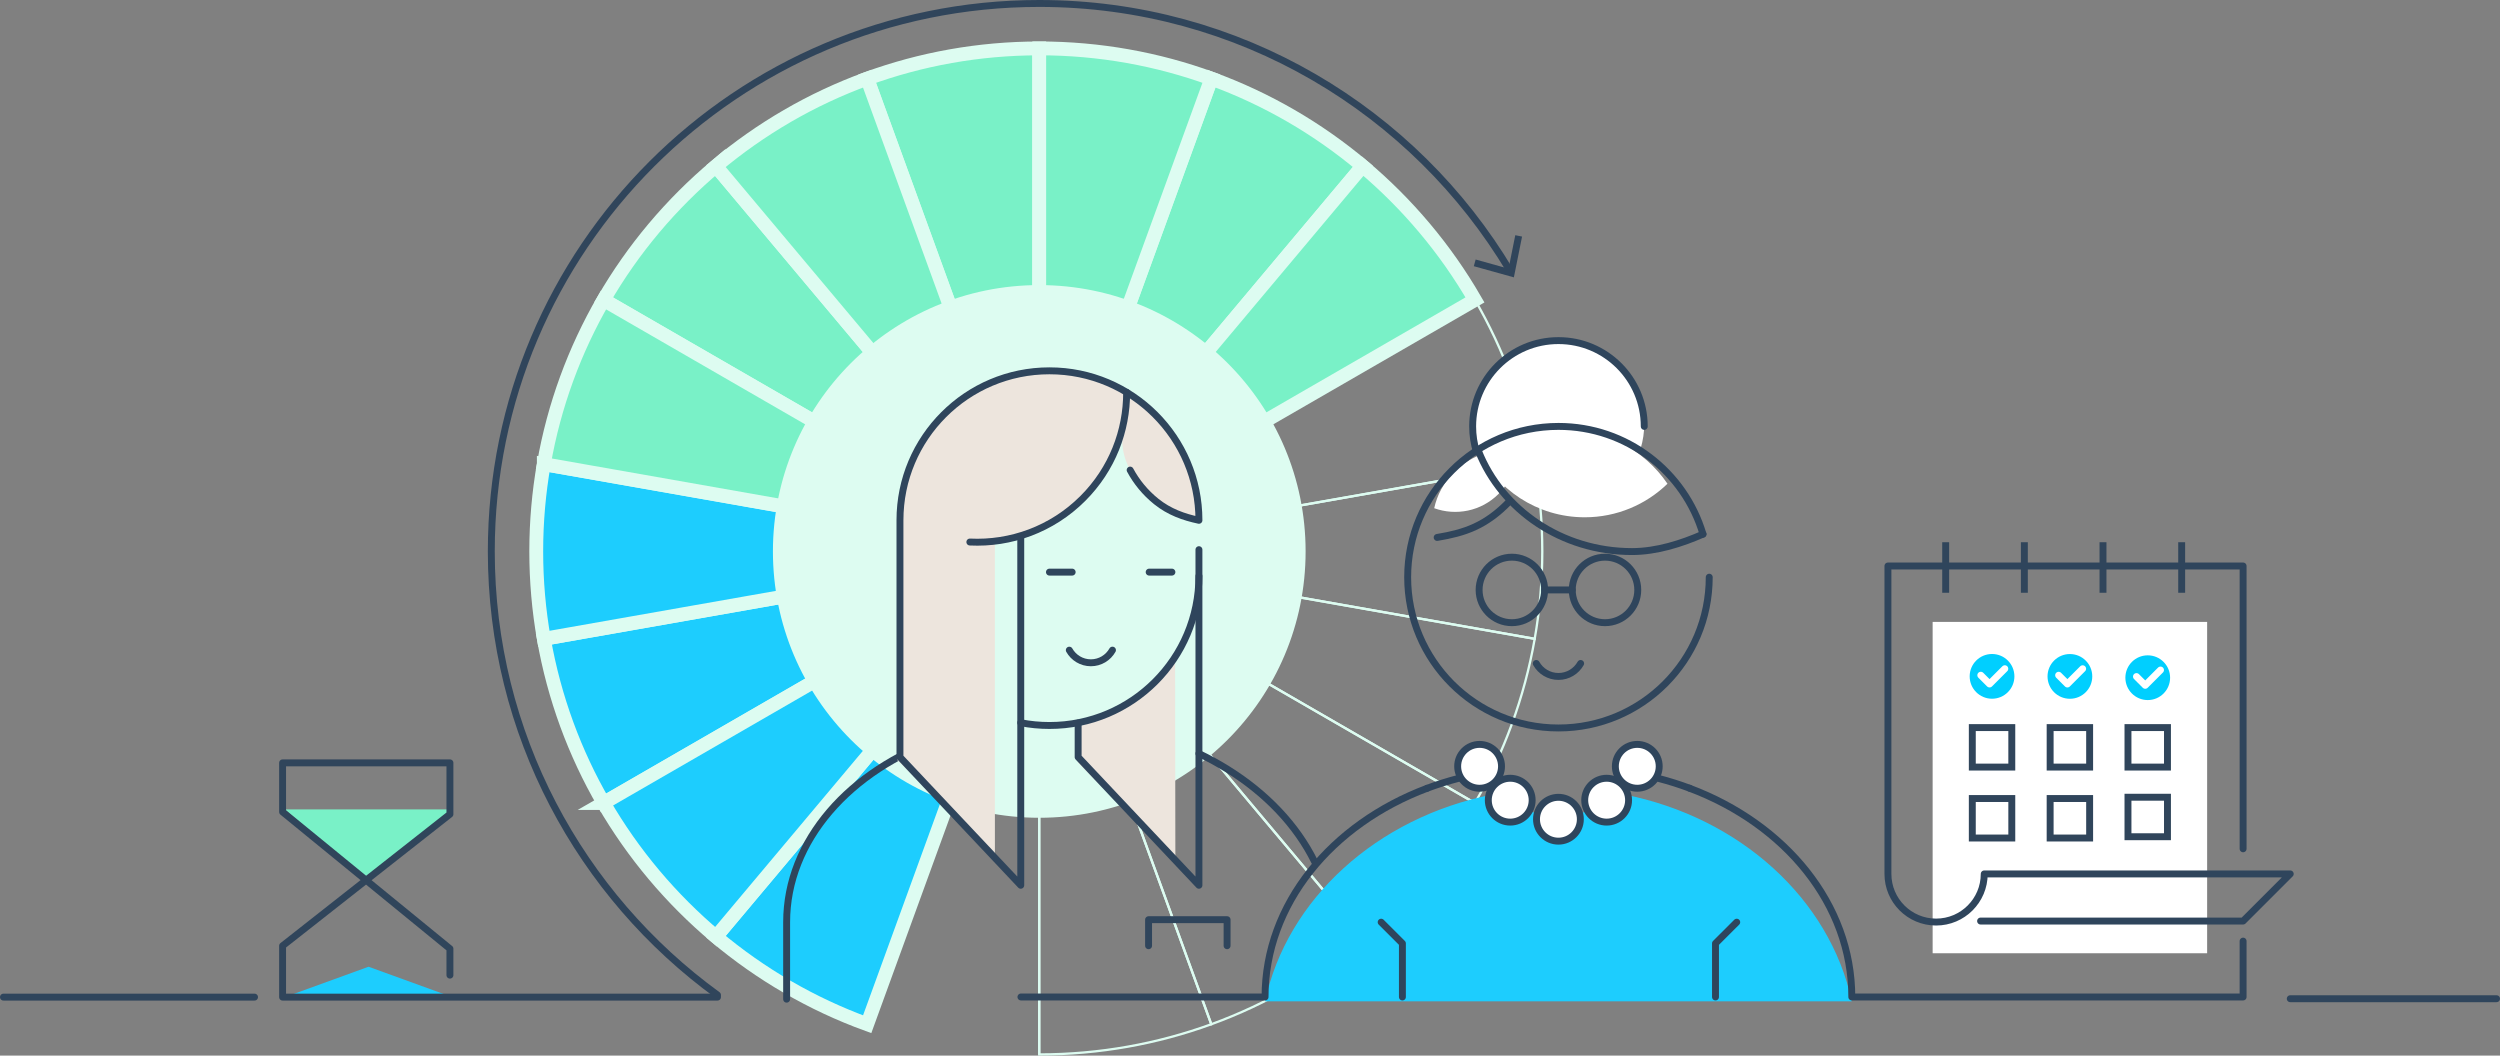 <svg xmlns="http://www.w3.org/2000/svg" id="Layer_2" viewBox="0 0 1083 457.29"><rect x="0" y="0" width="1083" height="457.29" fill="#808080" stroke="none"/><defs><style>.cls-1,.cls-2,.cls-3,.cls-4,.cls-5{fill:none;}.cls-1,.cls-2,.cls-6,.cls-4,.cls-5{stroke-width:3px;}.cls-1,.cls-3,.cls-7,.cls-8{stroke-miterlimit:10;}.cls-1,.cls-5{stroke:#30455b;}.cls-2,.cls-6{stroke:#2f455c;}.cls-2,.cls-6,.cls-4,.cls-5{stroke-linecap:round;stroke-linejoin:round;}.cls-9{fill:#00cfff;}.cls-10{fill:#ede5dd;}.cls-11,.cls-6{fill:#fff;}.cls-12{fill:#30455b;}.cls-13{fill:#ddfcf1;}.cls-14,.cls-7{fill:#1dcdfe;}.cls-15,.cls-8{fill:#79f1c7;}.cls-3,.cls-7,.cls-8{stroke:#ddfcf1;}.cls-7,.cls-8{stroke-width:6px;}.cls-4{stroke:#fff;}</style></defs><g id="Illustration"><rect class="cls-11" x="837.22" y="269.41" width="118.91" height="143.54"></rect><path class="cls-7" d="m450.19,238.9h0l-214.6,37.84c4.47,25.51,13.37,49.49,25.89,71.12l188.72-108.96h0Z"></path><path class="cls-8" d="m310.13,71.98c-19.39,16.3-35.91,35.9-48.67,57.96l188.74,108.97-140.07-166.92Z"></path><path class="cls-7" d="m450.19,238.9h0l-140.04,166.9c19.28,16.19,41.39,29.12,65.51,37.9l74.54-204.79h0Z"></path><path class="cls-7" d="m235.58,201.06c-2.15,12.28-3.28,24.92-3.28,37.82s1.13,25.56,3.29,37.86l214.6-37.84-214.61-37.84Z"></path><path class="cls-8" d="m450.19,238.9h0l-188.74-108.97c-12.51,21.63-21.41,45.62-25.87,71.12l214.61,37.84h0Z"></path><path class="cls-7" d="m261.48,347.85c12.76,22.05,29.28,41.65,48.67,57.94l140.04-166.9-188.72,108.96Z"></path><path class="cls-3" d="m450.19,238.9l188.75,108.97c12.52-21.63,21.43-45.62,25.9-71.13l-214.64-37.85Z"></path><path class="cls-3" d="m450.19,238.9h0l140.06,166.92c19.4-16.29,35.92-35.89,48.69-57.95l-188.75-108.97h0Z"></path><path class="cls-3" d="m450.19,238.9v217.89s.01,0,.02,0c26.18,0,51.27-4.62,74.52-13.08l-74.54-204.81h0Z"></path><polyline class="cls-3" points="450.19 456.79 450.19 238.9 375.65 443.69"></polyline><path class="cls-3" d="m450.19,238.9l74.54,204.81c24.12-8.78,46.24-21.7,65.52-37.89l-140.06-166.92h0Z"></path><path class="cls-3" d="m450.19,238.9h0l214.64,37.85c2.16-12.3,3.29-24.95,3.29-37.87s-1.13-25.54-3.28-37.83l-214.65,37.85h0Z"></path><path class="cls-8" d="m590.28,71.95c-19.28-16.2-41.41-29.12-65.53-37.9l-74.56,204.85,140.08-166.94Z"></path><path class="cls-8" d="m450.19,238.9V20.97c-26.19,0-51.29,4.63-74.55,13.1l74.55,204.83h0Z"></path><path class="cls-8" d="m450.19,238.9h0l74.56-204.85c-23.25-8.46-48.36-13.09-74.54-13.09,0,0-.01,0-.02,0v217.93h0Z"></path><path class="cls-8" d="m450.19,238.9l-74.55-204.83c-24.11,8.78-46.23,21.71-65.51,37.91l140.07,166.92h0Z"></path><path class="cls-8" d="m450.19,238.9h0l188.77-108.98c-12.76-22.06-29.28-41.67-48.68-57.96l-140.08,166.94h0Z"></path><path class="cls-3" d="m664.84,201.05c-4.47-25.51-13.37-49.5-25.88-71.14l-188.77,108.98,214.65-37.85Z"></path><circle class="cls-13" cx="450.21" cy="238.88" r="115.38"></circle><circle class="cls-9" cx="896.68" cy="293.02" r="9.69"></circle><polyline class="cls-4" points="891.8 292.52 895.59 296.31 902.2 289.7"></polyline><circle class="cls-9" cx="930.4" cy="293.58" r="9.69"></circle><polyline class="cls-4" points="925.52 293.09 929.31 296.88 935.93 290.26"></polyline><circle class="cls-9" cx="862.95" cy="293" r="9.69"></circle><polyline class="cls-4" points="858.08 292.51 861.87 296.3 868.48 289.69"></polyline><path class="cls-10" d="m488.06,180.26l.73-8.89,9.5,5.86c8.15,7.57,12.18,12.99,17.83,30.57l3.36,18.33-11.52-5.95c-16.1-8.32-26.22-22.54-19.9-39.91Z"></path><path class="cls-2" d="m481.92,281.64c-1.84,3.27-5.34,5.48-9.35,5.48s-7.52-2.21-9.35-5.47"></path><path class="cls-2" d="m519.38,326.45c4.25,2.04,8.32,4.27,12.2,6.67,16.88,10.47,30.09,24.3,37.91,40.17"></path><path class="cls-2" d="m407.64,319.87c-39.43,13.7-66.87,44.2-66.87,79.64v33.33"></path><line class="cls-2" x1="464.46" y1="247.84" x2="454.62" y2="247.84"></line><line class="cls-2" x1="507.67" y1="247.84" x2="497.82" y2="247.84"></line><polyline class="cls-2" points="497.56 409.69 497.56 398.41 531.57 398.41 531.57 409.69"></polyline><path class="cls-10" d="m467.05,330.44v-15.88l2.17-.42c19.71-8.02,32.41-15.16,39.83-31.46h0s.12,90.62.12,90.62l-42.12-42.85Z"></path><path class="cls-2" d="m519.38,238.12v145.38l-52.33-55.52v-14.75"></path><path class="cls-2" d="m519.38,249.52c0,35.77-28.99,64.76-64.76,64.76-4.25,0-8.41-.41-12.43-1.19"></path><path class="cls-10" d="m388.82,329.39l42.17,41.6v-136.57l11.19-2.34c24.86-9.03,41.87-26.02,44.85-49.23l1.03-12.91-18.34-7.51c-24.35-6.63-50.73,3.8-66.19,23.74-7.97,10.27-12.84,23.07-13.07,36.95l-1.64,106.27Z"></path><path class="cls-2" d="m488.06,169.94c.05,16.64-6.27,33.29-18.97,45.98-13.45,13.45-31.34,19.75-48.95,18.89"></path><path class="cls-2" d="m442.19,232.77v150.73l-52.33-55.52v-102.58c0-35.77,28.99-64.76,64.76-64.76s64.76,28.99,64.76,64.76c-6.6-1.41-12.88-3.63-18.5-8.16-4.79-3.86-8.57-8.5-11.3-13.6"></path><path class="cls-11" d="m639.63,194.67c-1.09-3.5-1.68-7.23-1.68-11.09,0-20.53,16.64-37.17,37.17-37.17s37.17,16.64,37.17,37.17c0,3.68-.53,7.23-1.53,10.59l-71.13.51Z"></path><path class="cls-14" d="m703.83,344.22c-10.33,6.75-16.38,8.41-28.72,8.41s-18.97-1.84-28.72-8.41c-49.92,9.93-88.85,45.2-98.37,89.57h254.18c-9.52-44.38-48.46-79.64-98.37-89.57Z"></path><path class="cls-2" d="m639.63,195.81c-1.09-3.5-1.68-7.23-1.68-11.09,0-20.53,16.64-37.17,37.17-37.17s37.17,16.64,37.17,37.17"></path><path class="cls-11" d="m639.84,194.38c8.21,17.55,26.01,29.71,46.67,29.71,13.93,0,26.57-5.54,35.84-14.53-10.05-14.89-28.27-24.84-49.08-24.84-12.48,0-24.01,3.59-33.43,9.66Z"></path><path class="cls-11" d="m621.31,220.16c9.4,3.41,20.33,1.35,27.86-6.19,5.08-5.08,7.67-11.71,7.77-18.38-9.1-1.76-19.38,1.25-26.97,8.84-4.55,4.55-7.45,10.07-8.67,15.72Z"></path><path class="cls-2" d="m740.44,250.04c0,36.08-29.25,65.32-65.32,65.32s-65.32-29.25-65.32-65.32,29.25-65.32,65.32-65.32c29.6,0,54.6,19.68,62.62,46.68"></path><path class="cls-2" d="m640.5,195.46c10.1,25.4,36.06,43.48,66.5,43.48,10.72,0,21.63-3.54,30.74-7.55"></path><path class="cls-2" d="m654.1,216.97c-10.43,10.93-19.62,13.85-31.52,15.85"></path><path class="cls-2" d="m684.73,287.41c-1.89,3.36-5.49,5.63-9.61,5.63s-7.72-2.27-9.61-5.62"></path><path class="cls-2" d="m618.26,341.47c4.38-1.64,8.9-3.07,13.54-4.28"></path><path class="cls-2" d="m618.26,341.47c-41.42,15.55-70.24,50.19-70.24,90.42h-105.75"></path><path class="cls-2" d="m731.97,341.47c-4.38-1.64-8.9-3.07-13.54-4.28"></path><circle class="cls-2" cx="654.94" cy="255.56" r="14.19"></circle><circle class="cls-2" cx="695.29" cy="255.56" r="14.19"></circle><line class="cls-2" x1="669.13" y1="255.56" x2="681.1" y2="255.56"></line><circle class="cls-6" cx="640.96" cy="331.97" r="9.5"></circle><circle class="cls-6" cx="654.23" cy="346.64" r="9.5"></circle><circle class="cls-6" cx="675.11" cy="354.89" r="9.5"></circle><circle class="cls-6" cx="709.27" cy="331.97" r="9.5"></circle><circle class="cls-6" cx="696" cy="346.64" r="9.5"></circle><polyline class="cls-2" points="598.32 399.49 607.52 408.68 607.52 431.89"></polyline><polyline class="cls-2" points="752.35 399.49 743.15 408.68 743.15 431.89"></polyline><polygon class="cls-15" points="158.44 381.21 195.91 350.64 123.42 350.64 158.44 381.21"></polygon><polygon class="cls-14" points="159.66 418.79 195.91 431.95 123.42 431.95 159.66 418.79"></polygon><polyline class="cls-5" points="194.91 422.43 194.91 410.98 122.42 351.73 122.42 330.47 194.91 330.47 194.91 352.72 122.42 409.73 122.42 431.95 310.81 431.95"></polyline><path class="cls-5" d="m310.81,431.03c-59.37-43.15-97.98-113.14-97.98-192.16C212.84,107.78,319.11,1.5,450.21,1.5c86.68,0,162.51,46.46,203.95,115.84"></path><polygon class="cls-12" points="638.45 115.32 639.25 112.42 653.5 116.39 656.42 101.89 659.36 102.48 655.81 120.15 638.45 115.32"></polygon><line class="cls-1" x1="842.87" y1="234.89" x2="842.87" y2="256.79"></line><line class="cls-1" x1="876.95" y1="234.89" x2="876.95" y2="256.79"></line><line class="cls-1" x1="911.02" y1="234.89" x2="911.02" y2="256.79"></line><line class="cls-1" x1="945.1" y1="234.89" x2="945.1" y2="256.79"></line><rect class="cls-1" x="921.84" y="315.19" width="17.11" height="17.11"></rect><rect class="cls-1" x="921.84" y="345.36" width="17.11" height="17.11"></rect><rect class="cls-1" x="854.4" y="315.19" width="17.11" height="17.11"></rect><rect class="cls-1" x="888.12" y="315.19" width="17.11" height="17.11"></rect><rect class="cls-1" x="854.4" y="345.92" width="17.11" height="17.11"></rect><rect class="cls-1" x="888.12" y="345.92" width="17.11" height="17.11"></rect><path class="cls-2" d="m971.71,407.69v24.2h-169.51c0-40.23-28.82-74.87-70.24-90.42"></path><path class="cls-2" d="m857.99,399h113.72l20.42-20.42h-132.56c0,11.52-9.34,20.86-20.86,20.86s-20.86-9.34-20.86-20.86h0v-133.39h153.86v122.51"></path><line class="cls-2" x1="992.14" y1="432.64" x2="1081.5" y2="432.64"></line><line class="cls-2" x1="1.5" y1="431.95" x2="110.26" y2="431.95"></line></g></svg>